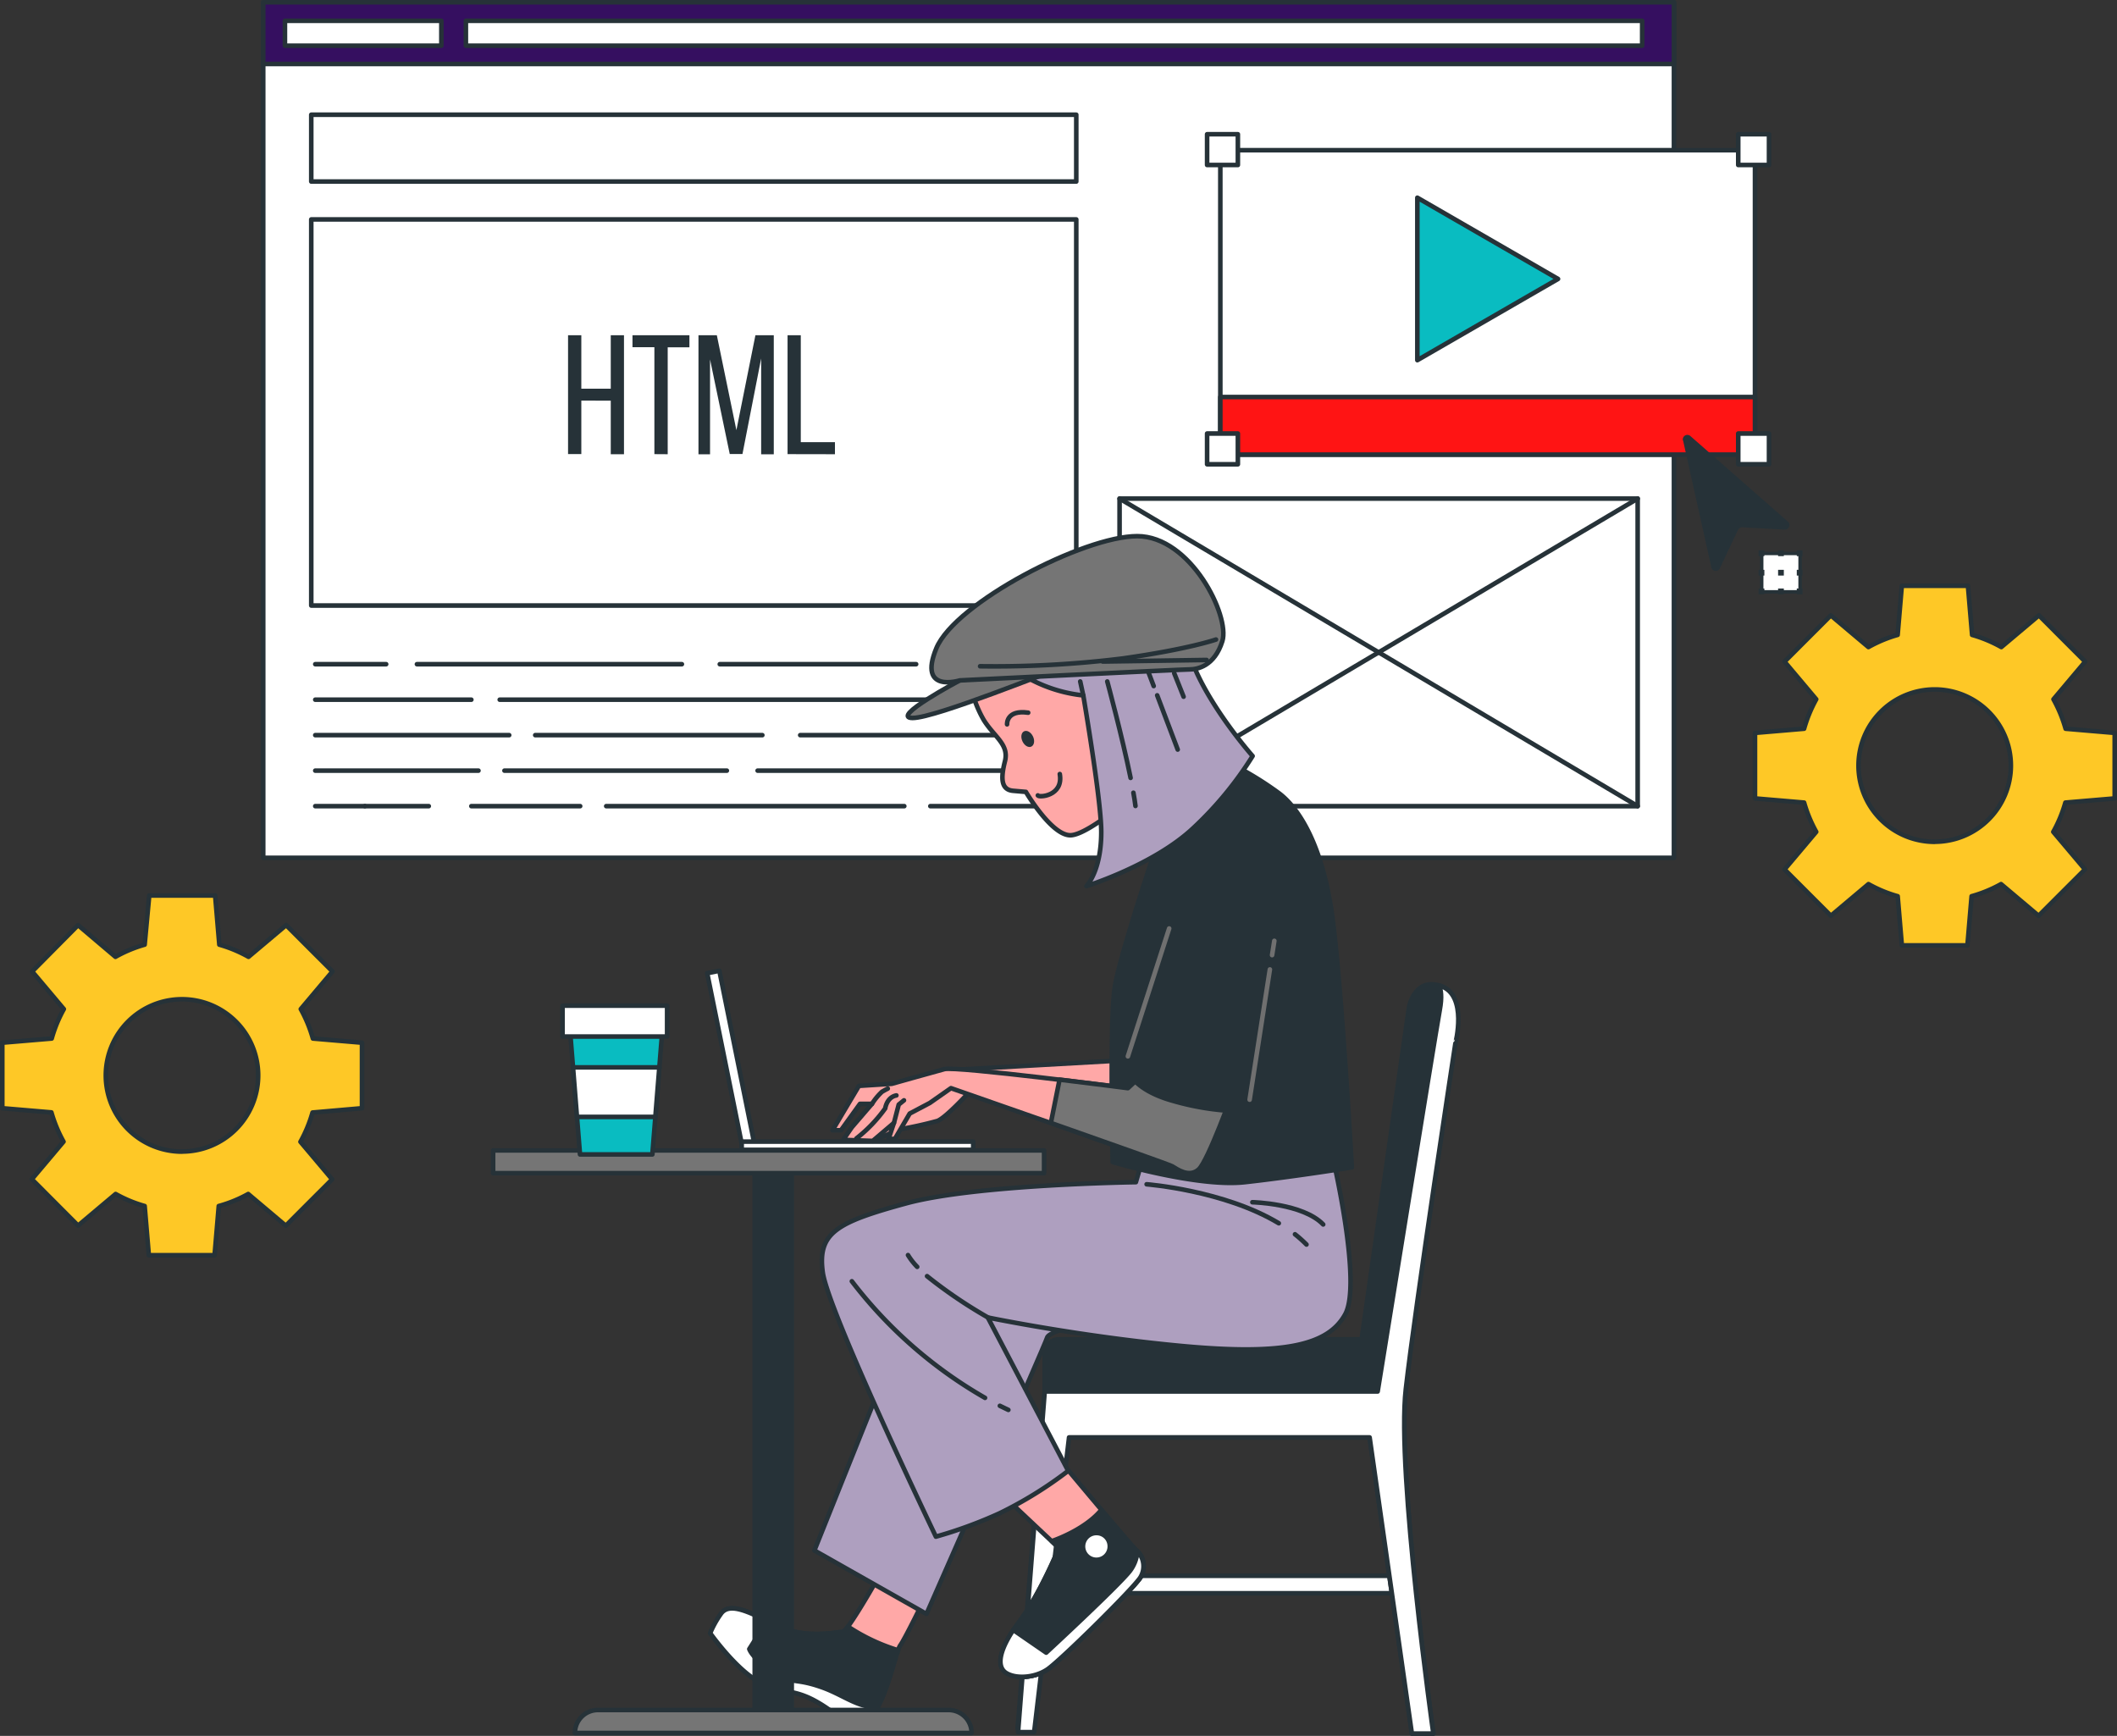 <?xml version="1.0" encoding="UTF-8"?> <svg xmlns="http://www.w3.org/2000/svg" viewBox="0 0 461 377.99"><rect x="0" y="0" width="461" height="377.99" fill="#333333" stroke="none"/><defs><style>.a,.g,.k{fill:#fff;}.a,.b,.c,.d,.e,.g,.h,.i,.j,.l,.n{stroke:#263238;}.a,.b,.c,.d,.e,.g,.h,.i,.j,.l,.m,.n{stroke-linecap:round;stroke-linejoin:round;}.b,.m{fill:none;}.c{fill:#350f60;}.d{fill:#ff1414;}.e{fill:#09bcc1;}.f,.h{fill:#263238;}.g{stroke-width:0.75px;}.i{fill:#ffa8a7;}.j{fill:#ae9fbf;}.l{fill:#757575;}.m{stroke:#707070;}.n{fill:#fec826;}</style></defs><rect class="a" x="57.32" y="0.5" width="307.2" height="186.29"></rect><rect class="b" x="67.78" y="24.98" width="166.59" height="14.55"></rect><rect class="b" x="67.78" y="47.78" width="166.59" height="84.08"></rect><rect class="b" x="243.8" y="108.57" width="112.82" height="66.98"></rect><line class="b" x1="243.8" y1="175.54" x2="356.63" y2="108.57"></line><line class="b" x1="356.63" y1="175.54" x2="243.8" y2="108.57"></line><line class="b" x1="205.17" y1="144.63" x2="232.47" y2="144.63"></line><line class="b" x1="156.74" y1="144.63" x2="199.5" y2="144.63"></line><line class="b" x1="90.79" y1="144.63" x2="148.49" y2="144.63"></line><line class="b" x1="68.65" y1="144.63" x2="84.09" y2="144.63"></line><line class="b" x1="108.82" y1="152.36" x2="232.47" y2="152.36"></line><line class="b" x1="68.65" y1="152.36" x2="102.64" y2="152.36"></line><line class="b" x1="174.25" y1="160.08" x2="232.47" y2="160.08"></line><line class="b" x1="116.55" y1="160.08" x2="166.01" y2="160.08"></line><line class="b" x1="68.65" y1="160.08" x2="110.88" y2="160.08"></line><line class="b" x1="164.98" y1="167.81" x2="232.47" y2="167.81"></line><line class="b" x1="109.85" y1="167.81" x2="158.28" y2="167.81"></line><line class="b" x1="68.65" y1="167.81" x2="104.19" y2="167.81"></line><line class="b" x1="202.59" y1="175.54" x2="232.47" y2="175.54"></line><line class="b" x1="132.01" y1="175.54" x2="196.92" y2="175.54"></line><line class="b" x1="102.64" y1="175.54" x2="126.34" y2="175.54"></line><line class="b" x1="79.46" y1="175.54" x2="93.37" y2="175.54"></line><line class="b" x1="68.65" y1="175.54" x2="79.46" y2="175.54"></line><rect class="c" x="57.32" y="0.5" width="307.2" height="13.43"></rect><rect class="a" x="101.45" y="4.53" width="256.15" height="5.42"></rect><rect class="a" x="62.05" y="4.53" width="34.06" height="5.42"></rect><rect class="a" x="265.74" y="32.71" width="116.43" height="66.28"></rect><rect class="d" x="265.74" y="86.45" width="116.43" height="12.54"></rect><polygon class="e" points="339.28 60.74 308.64 43.05 308.64 78.43 339.28 60.74"></polygon><rect class="a" x="262.86" y="29.23" width="6.7" height="6.7"></rect><rect class="a" x="378.52" y="29.23" width="6.7" height="6.7"></rect><rect class="a" x="262.86" y="94.4" width="6.7" height="6.7"></rect><rect class="a" x="378.52" y="94.4" width="6.7" height="6.7"></rect><path class="f" d="M126.59,87.23V98.88H123.7V73h2.89V84.64H133V73h2.88V98.91H133V87.25Z"></path><path class="f" d="M142.5,98.89V75.61h-4.77V73h12.4v2.63H145.4V98.91Z"></path><path class="f" d="M161.68,98.86h-2.77l-4.29-20.6V98.92H152.1V73h4l4.26,20.67L164.5,73h4V98.92h-2.75V78.05Z"></path><path class="f" d="M171.5,98.89V73h2.88V96.28h7.44v2.63Z"></path><path class="f" d="M366.5,95.89l6.19,27.76a1,1,0,0,0,1.22.64,1,1,0,0,0,.57-.47l4-8.45a1,1,0,0,1,.9-.55l9.33.51a1,1,0,0,0,.7-1.68L368.08,94.93a1,1,0,0,0-1.41.13,1,1,0,0,0-.2.87Z"></path><rect class="g" x="383.63" y="120.52" width="8.36" height="8.36"></rect><rect class="f" x="382.96" y="119.85" width="1.25" height="1.25"></rect><rect class="f" x="387.2" y="119.85" width="1.25" height="1.25"></rect><rect class="f" x="391.27" y="119.85" width="1.25" height="1.25"></rect><rect class="f" x="382.96" y="124.08" width="1.25" height="1.25"></rect><rect class="f" x="387.2" y="124.08" width="1.25" height="1.25"></rect><rect class="f" x="391.27" y="124.08" width="1.25" height="1.25"></rect><rect class="f" x="382.96" y="128.15" width="1.25" height="1.25"></rect><rect class="f" x="387.2" y="128.15" width="1.25" height="1.25"></rect><rect class="f" x="391.27" y="128.15" width="1.25" height="1.25"></rect><polygon class="a" points="164.33 249.34 161.68 249.86 154 211.92 156.65 211.39 164.33 249.34"></polygon><rect class="a" x="161.51" y="248.59" width="50.42" height="1.8"></rect><rect class="a" x="225.89" y="343.13" width="77.91" height="3.81"></rect><path class="h" d="M315.56,225.83s-7.38,58.51-9.42,76.63,6,75,6,75h-4.68L298.24,313H229.5l-4.4,63.33h-3.5l5.9-73.57v-8a3.12,3.12,0,0,1,3.12-3.12H296.5l10.31-72.24s1.16-6.72,7-4.67S315.56,225.83,315.56,225.83Z"></path><path class="a" d="M313.81,214.73l-.47-.16c.45.9.72,2.46.18,5.38C312.35,226.39,300,303,300,303H227.5l-5.81,74.18h3.51L232.8,313h65.45l9.2,64.49h4.68s-8.06-56.9-6-75,10.8-75.3,10.8-75.3S319.66,216.77,313.81,214.73Z"></path><path class="i" d="M243.71,230.94,207.1,233l-16.33,9.44L187.55,248l2.53.46,5.75-2.54a83.52,83.52,0,0,0,8.3-1.83c1.84-.69,6.89-6.23,6.89-6.23l34,5.53Z"></path><path class="i" d="M190.91,344.07s-6.41,11.28-7.41,11.28S175.15,357,169.21,354s-10.37-5.3-12.21-2.54a20.51,20.51,0,0,0-2.3,4.15s5.52,7.83,10.59,10.58,7.24,1.34,12.54,4.33,5.76,5.29,10.13,4.38,6.92-15,8.06-16.58,5.5-10.59,5.5-10.59Z"></path><path class="h" d="M184.65,354.19c-.53.71-.9,1.16-1.11,1.16-.9,0-8.39,1.66-14.33-1.33s-10.37-5.3-12.21-2.54a20.51,20.51,0,0,0-2.3,4.15s5.52,7.83,10.59,10.58,7.24,1.34,12.54,4.33,5.76,5.29,10.13,4.38c3.88-.82,6.27-11.92,7.61-15.57A41.71,41.71,0,0,1,184.65,354.19Z"></path><path class="a" d="M187.91,374.92a1.71,1.71,0,0,0,.38-.13l.13-.05.25-.12.14-.09.23-.16.14-.11.21-.19.14-.14a2.39,2.39,0,0,0,.22-.23l.13-.14c.07-.09.15-.18.22-.28l.11-.13.26-.38.06-.09a9.85,9.85,0,0,0,.52-.89c-4.48,0-7.52-2.83-12.35-4.48-6-2.07-6.32-.41-10.69-3.41s-4.84-4.82-4.84-4.82l3.88-6.13c-4.9-2.42-8.47-3.9-10.1-1.48a21,21,0,0,0-2.3,4.15s5.53,7.83,10.6,10.59,7.23,1.33,12.54,4.32S183.5,375.83,187.91,374.92Z"></path><path class="j" d="M197.81,286.5l-20.47,51.12,24.41,13.82s26-58.95,26.24-60.1,4.83-2.3,4.83-2.3l18.68,2.54s-28.08-12.43-36.37-14.28S201.26,276.84,197.81,286.5Z"></path><path class="i" d="M219.07,326.26l11.51,10.82s-3.91,9.67-8.51,15.89-5.07,9.85-3,11.27,6.21,1.16,9-.69,18.42-17.26,20.26-20a4.62,4.62,0,0,0-.89-6c-.69-.47-15.88-18.66-15.88-18.66Z"></path><path class="h" d="M248.31,343.53a4.64,4.64,0,0,0-.9-6c-.32-.23-3.89-4.41-7.57-8.76-3.37,4.07-9.45,6.35-10.8,6.82l1.57,1.47s-3.91,9.67-8.52,15.89-5.07,9.85-3,11.27,6.22,1.16,9-.69S246.5,346.29,248.31,343.53Z"></path><path class="a" d="M247.68,337.8a8.11,8.11,0,0,1-1.67,4.35c-2.76,3.45-18.19,17.72-18.19,17.72l-7.17-4.94c-3.29,5-3.46,8.06-1.63,9.31,2.08,1.39,6.22,1.16,9-.69s18.41-17.26,20.26-20A4.65,4.65,0,0,0,247.68,337.8Z"></path><path class="k" d="M241.17,336.62a2.42,2.42,0,1,1-2.53-2.3h.11a2.37,2.37,0,0,1,2.42,2.3Z"></path><path class="j" d="M248.5,253.51l-1.15,3.91s-34.76.46-50,4.61-19.34,6.44-18.19,15,24.64,57.58,24.64,57.58a95.51,95.51,0,0,0,13.81-5.06,86.68,86.68,0,0,0,15-9.27l-17.5-33.39s20,4.15,42.37,6.22,31.77-.23,35.45-6.91-2.53-33.38-2.53-33.38l-41.66-1.39Z"></path><path class="b" d="M199.73,275.86a14.22,14.22,0,0,1-2-2.56"></path><path class="b" d="M215.15,286.89a102.81,102.81,0,0,1-13.27-9"></path><path class="b" d="M217.73,306.12l1.85.89"></path><path class="b" d="M185.5,279a97.48,97.48,0,0,0,29,25.39"></path><path class="b" d="M282,268.77A26.84,26.84,0,0,1,284.5,271"></path><path class="b" d="M249.69,257.88s16.87,1.31,28.78,8.49"></path><path class="b" d="M272.72,261.79s11,.24,15.42,4.84"></path><path class="h" d="M251.77,184.44s-7.83,23.28-9,30.39-.46,38.21-.46,38.21,18.42,5.53,28.78,4.38,23.29-3.22,23.29-3.22S292.07,213,290,198.71s-6.91-22.57-11.51-26a72.55,72.55,0,0,0-9.68-6Z"></path><path class="i" d="M211.24,148.52a25,25,0,0,0,3,8.29c2.3,3.68,5.53,5.29,4.6,8.95s-.89,6.22,1.79,6.44l2.77.24s5.53,9.44,9.67,9.44S249,171.32,249,171.32s-6.22-29.25-6.22-30.17-32.92,3.46-32.92,3.46Z"></path><path class="f" d="M224.94,160.35c.44.9.29,1.91-.35,2.22s-1.49-.2-1.93-1.12-.29-1.91.35-2.21S224.5,159.44,224.94,160.35Z"></path><path class="b" d="M219.3,157.73s-.23-3.23,4.6-2.54"></path><path class="b" d="M226,173.2c.14.51,5.62.2,4.78-4.65"></path><path class="j" d="M258,137.69c-.76-9.32-12.37-5.75-17.81-2.93l-.15-.28-21.87,6.21a4.33,4.33,0,0,0,2.07,4.61,31.77,31.77,0,0,0,15.66,6.13c1.63,9.75,3.91,24.31,3.91,29.78,0,8.52-3.23,11.74-3.23,11.74s14.73-4.6,23.29-12.66a77.27,77.27,0,0,0,12.9-15.66S258.9,149,258,137.69Z"></path><line class="b" x1="235.89" y1="151.43" x2="235.23" y2="148.39"></line><path class="b" d="M246.81,172.62c.19,1,.34,2,.45,2.88"></path><path class="b" d="M241.12,148.39s3.25,12,5.08,21"></path><line class="b" x1="251.99" y1="151.41" x2="256.46" y2="163.22"></line><line class="b" x1="250.07" y1="146.34" x2="251.23" y2="149.39"></line><line class="b" x1="255.7" y1="146.6" x2="257.74" y2="151.71"></line><path class="l" d="M209,148.16s-15.4,8.18-10.27,8.18,30.82-10.61,31.84-10.61S213.43,147.47,209,148.16Z"></path><path class="l" d="M209,148.16s-9.21,2.92-5.1-7,32.1-24.41,43.74-24.41,20.25,17.38,18.54,22.86-5.48,6.16-7.17,6.16S209,148.16,209,148.16Z"></path><path class="b" d="M213.43,145.08a227,227,0,0,0,31.16-1.71c14.39-2.05,20.2-4.11,20.2-4.11"></path><line class="b" x1="262.74" y1="143.71" x2="240.14" y2="144.05"></line><path class="i" d="M248.5,234.16l-3,2.79s-37.3-4.84-39.84-4.15S194.2,236,194.2,236l-7.16.45-5.75,9.67h1.84l4.14-5.75h2.61l-4.38,5.1-1.89,2.74,6.44.23.94-.8,3.67-3.12L193.5,248h1.37l3.23-5.52,4.38-2.31,4.6-3.22s47,16.35,48.12,17,3.69,2.53,5.75.69,7.6-17.27,7.6-17.27Z"></path><path class="b" d="M186.5,247.89a31.88,31.88,0,0,0,6.27-6.54s.32-2.43,2.43-2.82"></path><polyline class="b" points="194.67 244.52 195.71 240.52 196.85 239.6"></polyline><path class="b" d="M189.88,240.38a13.15,13.15,0,0,1,2.18-2.64c.78-.46,1.26-.69,1.26-.69"></path><path class="l" d="M228.84,244.52c12.47,4.38,25.77,9.09,26.42,9.44,1.15.69,3.69,2.54,5.76.69s7.59-17.26,7.59-17.26l-20-3.23-3,2.79s-6.86-.9-14.88-1.86Z"></path><path class="h" d="M255.26,199.17l-9.94,33.38s.89,4.61,10.13,7.17A57.57,57.57,0,0,0,271.1,242l7.4-41.42"></path><line class="m" x1="254.6" y1="202.18" x2="245.61" y2="230.02"></line><line class="m" x1="276.53" y1="211.1" x2="272.12" y2="239.46"></line><line class="m" x1="277.5" y1="204.87" x2="277.01" y2="207.98"></line><rect class="h" x="164.35" y="252.62" width="8.06" height="119.84"></rect><rect class="l" x="107.38" y="250.51" width="119.98" height="4.95"></rect><path class="l" d="M211.58,377.36H125.2a5,5,0,0,1,5-5h76.47A5,5,0,0,1,211.58,377.36Z"></path><polygon class="e" points="142.06 251.38 126.3 251.38 123.93 221.9 144.43 221.9 142.06 251.38"></polygon><rect class="a" x="122.5" y="218.99" width="22.77" height="6.72"></rect><polygon class="a" points="142.71 243.21 143.58 232.42 124.78 232.42 125.64 243.21 142.71 243.21"></polygon><path class="n" d="M78.83,241.32V227.05l-10.69-.91a29.85,29.85,0,0,0-2.64-6.41l6.9-8.19L62.31,201.45l-8.19,6.9a29.28,29.28,0,0,0-6.36-2.65L46.85,195H32.5l-1,10.7a29.28,29.28,0,0,0-6.36,2.65L17,201.45l-10,10.09,6.9,8.19a29.35,29.35,0,0,0-2.64,6.41L.5,227.05v14.27l10.69.91a29.83,29.83,0,0,0,2.64,6.37l-6.9,8.18L17,266.88,25.18,260a29.08,29.08,0,0,0,6.32,2.62l.91,10.7H46.73l.91-10.7A28.61,28.61,0,0,0,54.05,260l8.18,6.91,10.1-10.1-6.9-8.18a29.8,29.8,0,0,0,2.63-6.37Zm-39.19,9.45a16.59,16.59,0,1,1,16.58-16.6v0a16.58,16.58,0,0,1-16.58,16.58Z"></path><path class="n" d="M460.5,173.86V159.59l-10.69-.91a29.85,29.85,0,0,0-2.64-6.41l6.9-8.19L444,134l-8.19,6.9a29.28,29.28,0,0,0-6.36-2.65l-.91-10.69h-14.4l-.91,10.69a29.28,29.28,0,0,0-6.36,2.65l-8.19-6.9L388.6,144.08l6.9,8.19a30.37,30.37,0,0,0-2.64,6.41l-10.69.91v14.27l10.69.91a29.83,29.83,0,0,0,2.64,6.37l-6.9,8.18,10.09,10.1,8.19-6.9a28.76,28.76,0,0,0,6.36,2.64l.91,10.7h14.28l.91-10.7a29.15,29.15,0,0,0,6.41-2.64l8.18,6.9,10.1-10.1-6.9-8.18a29.29,29.29,0,0,0,2.63-6.37Zm-39.19,9.45a16.59,16.59,0,1,1,16.58-16.6v0a16.58,16.58,0,0,1-16.58,16.58Z"></path></svg> 
